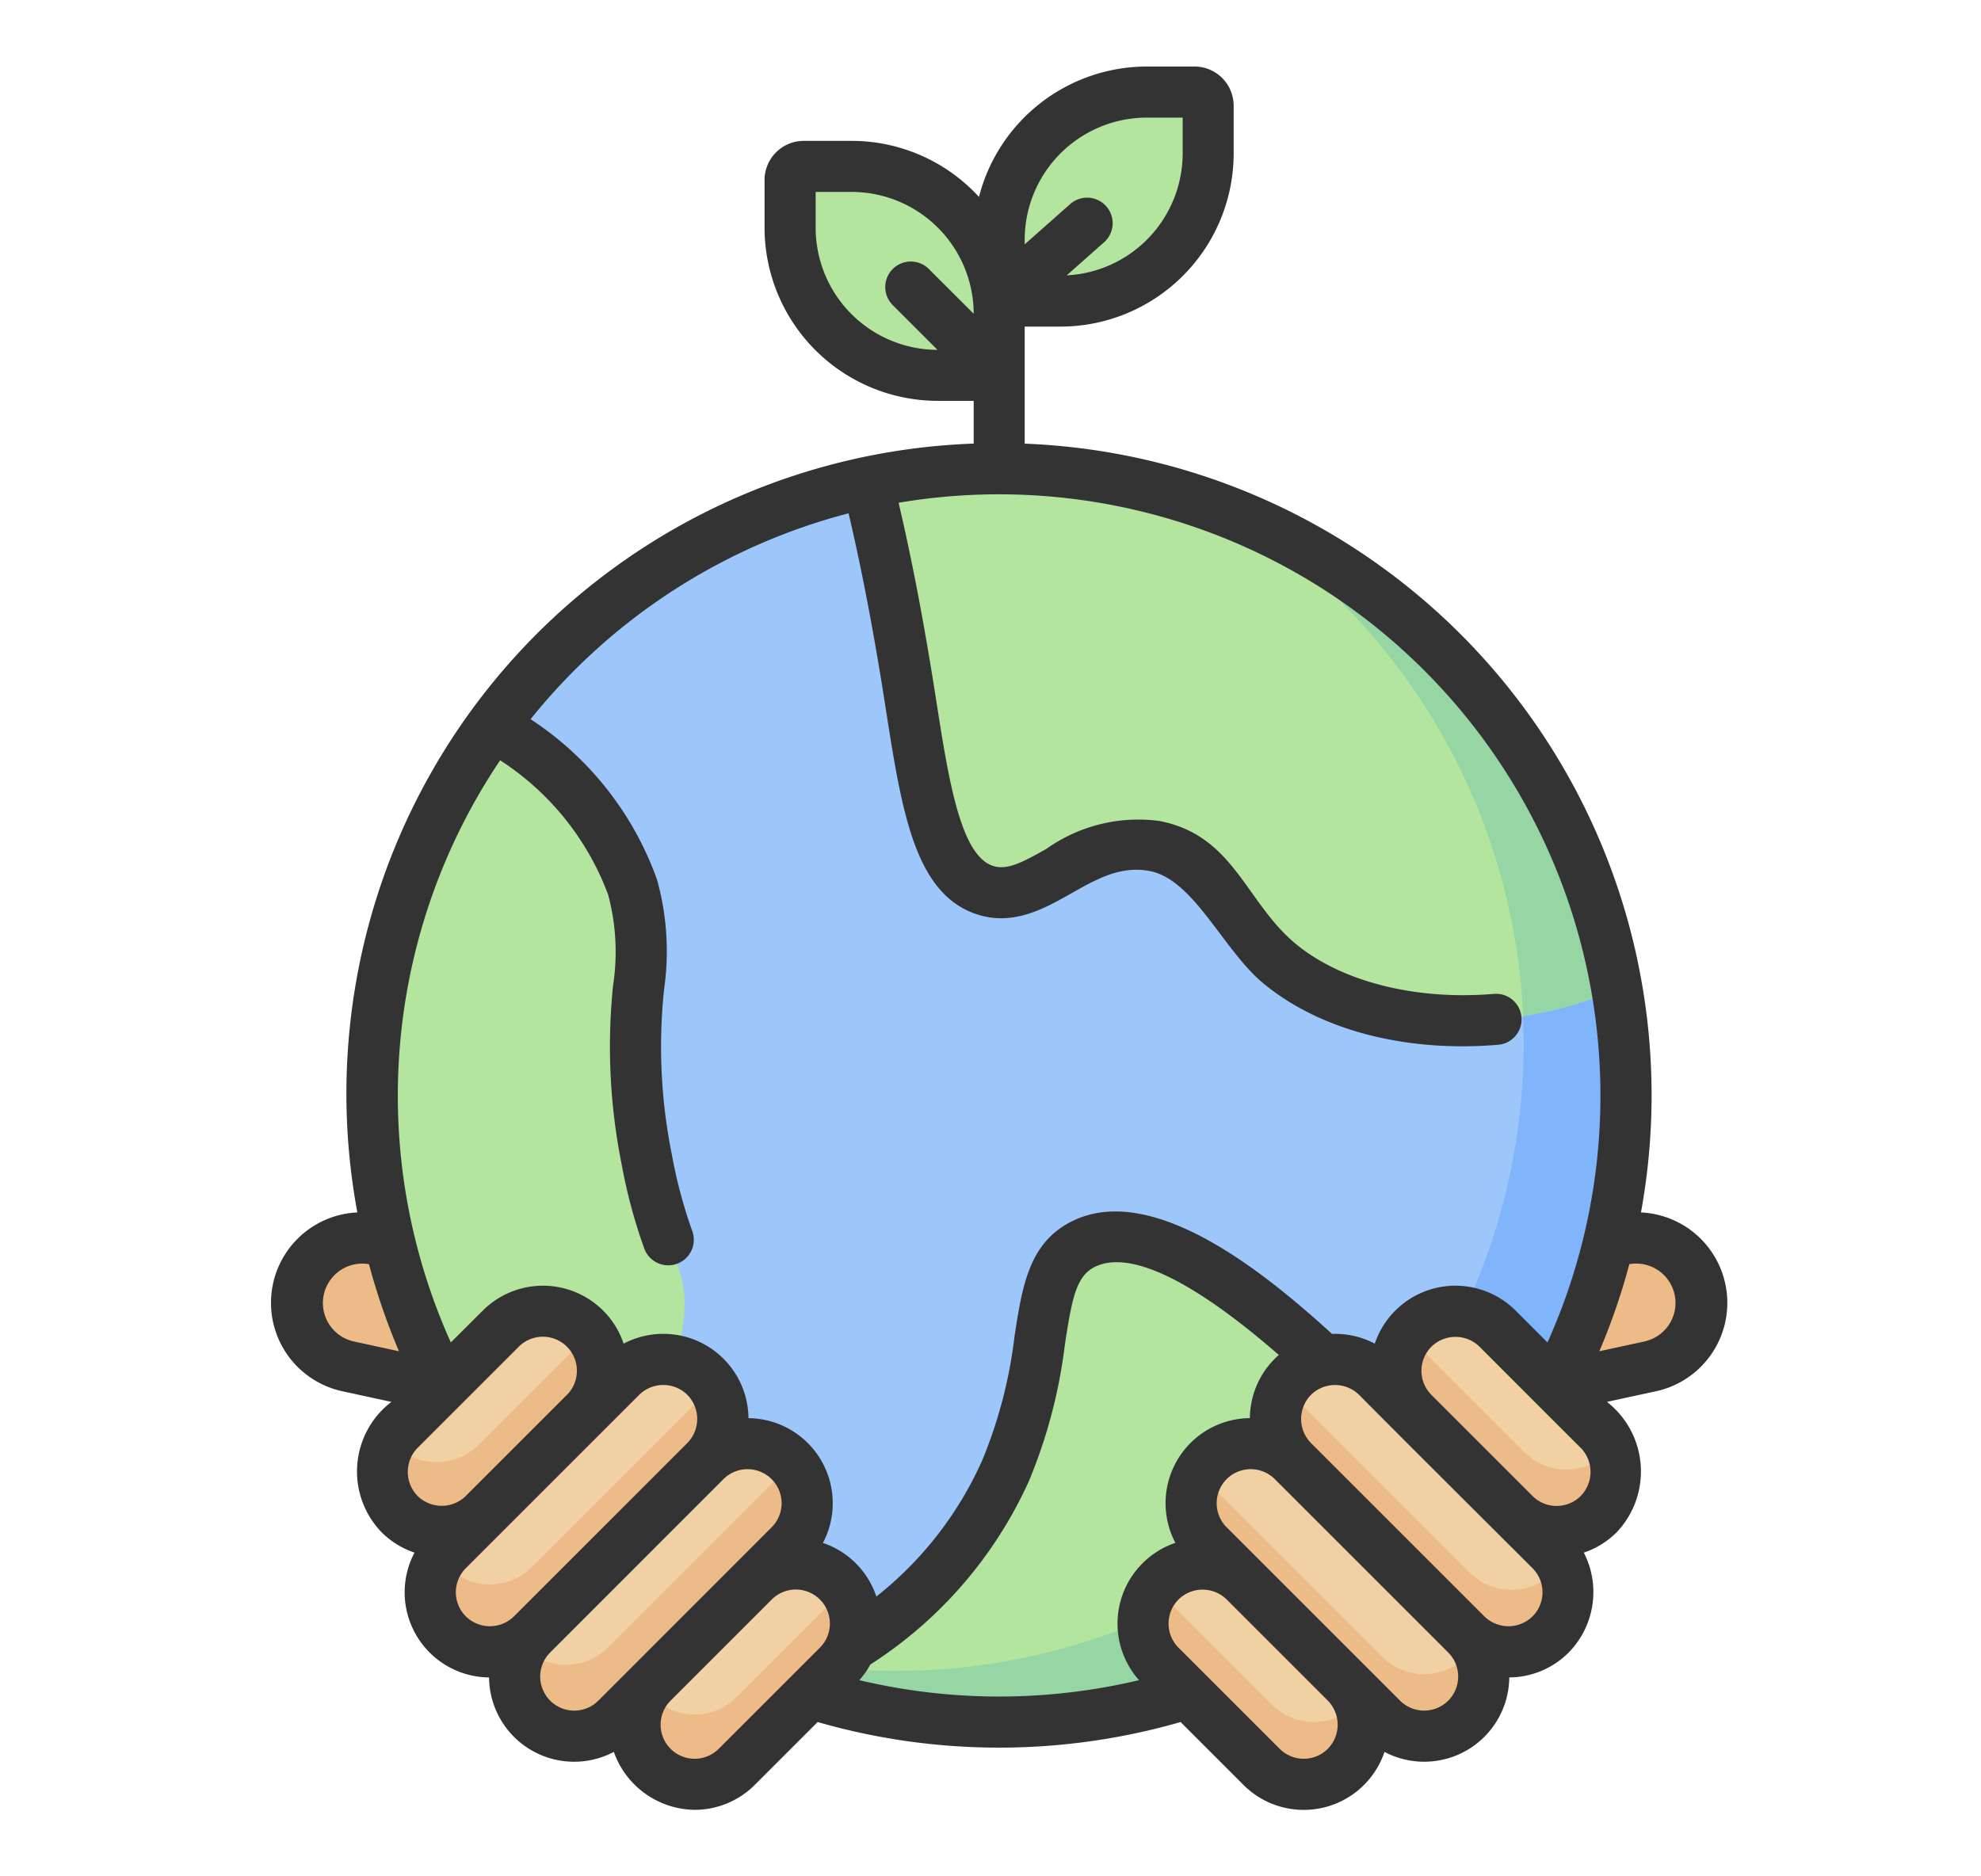 <?xml version="1.0" encoding="UTF-8"?> <svg xmlns="http://www.w3.org/2000/svg" xmlns:xlink="http://www.w3.org/1999/xlink" width="95" height="90" viewBox="0 0 95 90"><defs><clipPath id="clip-path"><rect id="長方形_2190" data-name="長方形 2190" width="95" height="90" transform="translate(700 1400)" fill="#ff2c2c" style="mix-blend-mode: multiply;isolation: isolate"></rect></clipPath></defs><g id="img_activity06_pc" transform="translate(-700 -1400)" clip-path="url(#clip-path)"><g id="img_activity06" transform="translate(2.121 -21)"><g id="グループ_5220" data-name="グループ 5220" transform="translate(712.104 1425.416)"><path id="パス_10053" data-name="パス 10053" d="M201.695,39.357h2.946V36.411a7.079,7.079,0,0,0-7.079-7.079h-2.293a.653.653,0,0,0-.653.653v2.293A7.079,7.079,0,0,0,201.695,39.357Z" transform="translate(-170.951 -25.766)" fill="#b3e59f"></path><g id="グループ_5217" data-name="グループ 5217" transform="translate(33.69)"><path id="パス_10054" data-name="パス 10054" d="M258.946,17.525H256V14.579A7.079,7.079,0,0,1,263.079,7.5h2.293a.653.653,0,0,1,.653.653v2.293A7.079,7.079,0,0,1,258.946,17.525Z" transform="translate(-256 -7.5)" fill="#b3e59f"></path></g><g id="グループ_5218" data-name="グループ 5218" transform="translate(0 54.959)"><path id="パス_10055" data-name="パス 10055" d="M395.769,350.176l-8.729,1.892-1.32-6.089,8.729-1.892a3.115,3.115,0,0,1,1.32,6.089Z" transform="translate(-330.844 -344.015)" fill="#edbb87"></path><path id="パス_10056" data-name="パス 10056" d="M52.168,350.176l8.729,1.892,1.32-6.089-8.729-1.892a3.115,3.115,0,1,0-1.32,6.089Z" transform="translate(-49.711 -344.015)" fill="#edbb87"></path></g><g id="グループ_5219" data-name="グループ 5219" transform="translate(3.628 18.063)"><circle id="楕円形_841" data-name="楕円形 841" cx="30.062" cy="30.062" r="30.062" fill="#9dc6fb"></circle><path id="パス_10057" data-name="パス 10057" d="M185.888,130.621a30.068,30.068,0,0,1-26.733,53.584,30.066,30.066,0,1,0,26.733-53.584Z" transform="translate(-144.909 -128.576)" fill="#80b4fb"></path><path id="パス_10058" data-name="パス 10058" d="M253.241,143.062A30.061,30.061,0,0,0,217.3,118.771c.6,2.414,1.212,5.25,1.763,8.6.9,5.472,1.279,10.112,3.886,10.952,2.539.818,4.6-2.8,8.125-2.12,2.955.574,3.369,3.485,6.006,5.652,3.576,2.94,10.3,3.739,16.163,1.21Z" transform="translate(-193.557 -118.1)" fill="#b3e59f"></path><path id="パス_10059" data-name="パス 10059" d="M337.089,154.851a18.542,18.542,0,0,0,4.494-1.291,30.108,30.108,0,0,0-18.7-22.913,30.043,30.043,0,0,1,14.205,24.2Z" transform="translate(-281.899 -128.598)" fill="#95d6a4"></path><path id="パス_10060" data-name="パス 10060" d="M84.412,201.283c-.943-3.043-3.529-5.874-6.682-7.764a30.037,30.037,0,0,0,2.427,38.4c3.771-2.507,6.474-6.543,6.73-10.162.17-2.407-.882-2.635-1.8-7.423C83.714,207.16,85.558,204.979,84.412,201.283Z" transform="translate(-71.93 -181.202)" fill="#b3e59f"></path><path id="パス_10061" data-name="パス 10061" d="M193.563,365.228a30.078,30.078,0,0,0,32.559-8.2,44.149,44.149,0,0,0-6.754-7.311c-2.375-2.167-8.038-7.334-11.53-5.66-2.731,1.309-1.4,5.487-3.774,10.9-2.474,5.635-7.133,8.435-10.5,10.268Z" transform="translate(-173.698 -306.881)" fill="#b3e59f"></path><path id="パス_10062" data-name="パス 10062" d="M226.123,403.827a31.406,31.406,0,0,0-3.467-4.165,30.171,30.171,0,0,1-27.5,11.463c-.553.326-1.089.624-1.6.9,10.927,4.17,24.771.81,32.559-8.2Z" transform="translate(-173.699 -353.678)" fill="#95d6a4"></path></g><path id="パス_10063" data-name="パス 10063" d="M373.319,366.4a2.858,2.858,0,0,1,4.042,0l4.851,4.85a2.858,2.858,0,0,1-4.042,4.042l-4.85-4.85A2.858,2.858,0,0,1,373.319,366.4Z" transform="translate(-319.768 -307.087)" fill="#f1d0a4"></path><path id="パス_10064" data-name="パス 10064" d="M382.689,377.406a2.858,2.858,0,0,1-4.042,0l-4.851-4.85a2.845,2.845,0,0,1-.613-.913,2.856,2.856,0,0,0,.141,3.886l4.85,4.85a2.858,2.858,0,0,0,4.654-3.129C382.784,377.3,382.739,377.356,382.689,377.406Z" transform="translate(-319.774 -312.172)" fill="#edbb87"></path><path id="パス_10065" data-name="パス 10065" d="M337.963,380.544a2.858,2.858,0,0,1,4.042,0l8.315,8.315a2.858,2.858,0,0,1-4.042,4.042l-8.315-8.315A2.858,2.858,0,0,1,337.963,380.544Z" transform="translate(-290.186 -318.919)" fill="#f1d0a4"></path><path id="パス_10066" data-name="パス 10066" d="M350.483,396.294a2.858,2.858,0,0,1-4.042,0l-8.315-8.315a2.855,2.855,0,0,1-.493-.662,2.858,2.858,0,0,0,.335,3.636l8.315,8.315a2.858,2.858,0,0,0,4.535-3.38A2.872,2.872,0,0,1,350.483,396.294Z" transform="translate(-290.192 -325.287)" fill="#edbb87"></path><path id="パス_10067" data-name="パス 10067" d="M313.213,405.293a2.858,2.858,0,0,1,4.042,0l8.315,8.315a2.858,2.858,0,0,1-4.042,4.042l-8.315-8.315A2.858,2.858,0,0,1,313.213,405.293Z" transform="translate(-269.478 -339.626)" fill="#f1d0a4"></path><path id="パス_10068" data-name="パス 10068" d="M325.578,421.7a2.858,2.858,0,0,1-4.042,0l-8.315-8.315a2.849,2.849,0,0,1-.417-.534,2.857,2.857,0,0,0,.417,3.508l8.315,8.315A2.857,2.857,0,0,0,326,421.167,2.853,2.853,0,0,1,325.578,421.7Z" transform="translate(-269.487 -346.651)" fill="#edbb87"></path><path id="パス_10069" data-name="パス 10069" d="M299.07,440.649a2.858,2.858,0,0,1,4.042,0l4.85,4.85a2.858,2.858,0,0,1-4.042,4.042l-4.85-4.85A2.858,2.858,0,0,1,299.07,440.649Z" transform="translate(-257.646 -369.208)" fill="#f1d0a4"></path><path id="パス_10070" data-name="パス 10070" d="M308.46,451.551a2.858,2.858,0,0,1-4.042,0l-4.85-4.85a2.844,2.844,0,0,1-.615-.917,2.856,2.856,0,0,0,.125,3.9l4.85,4.85a2.858,2.858,0,0,0,4.656-3.125c-.041.047-.081.094-.125.139Z" transform="translate(-257.653 -374.205)" fill="#edbb87"></path><path id="パス_10071" data-name="パス 10071" d="M84.548,366.4a2.858,2.858,0,0,0-4.042,0l-4.851,4.85a2.858,2.858,0,0,0,4.042,4.042l4.85-4.85a2.858,2.858,0,0,0,0-4.042Z" transform="translate(-70.718 -307.087)" fill="#f1d0a4"></path><path id="パス_10072" data-name="パス 10072" d="M84.726,371.824a2.862,2.862,0,0,1-.414.529l-4.85,4.85a2.858,2.858,0,0,1-4.042,0c-.059-.06-.114-.122-.167-.185a2.857,2.857,0,0,0,4.456,3.513l4.85-4.851a2.857,2.857,0,0,0,.167-3.857Z" transform="translate(-70.728 -312.324)" fill="#edbb87"></path><path id="パス_10073" data-name="パス 10073" d="M102.156,380.544a2.858,2.858,0,0,0-4.042,0L89.8,388.858a2.858,2.858,0,0,0,4.042,4.042l8.315-8.315A2.858,2.858,0,0,0,102.156,380.544Z" transform="translate(-82.551 -318.919)" fill="#f1d0a4"></path><path id="パス_10074" data-name="パス 10074" d="M102.162,387.691l-8.315,8.315a2.849,2.849,0,0,1-4.374-.4,2.857,2.857,0,0,0,4.374,3.641l8.315-8.315a2.858,2.858,0,0,0,.332-3.641A2.892,2.892,0,0,1,102.162,387.691Z" transform="translate(-82.558 -325.264)" fill="#edbb87"></path><path id="パス_10075" data-name="パス 10075" d="M126.9,405.293a2.858,2.858,0,0,0-4.042,0l-8.315,8.315a2.858,2.858,0,0,0,4.042,4.042l8.315-8.315A2.858,2.858,0,0,0,126.9,405.293Z" transform="translate(-103.258 -339.626)" fill="#f1d0a4"></path><path id="パス_10076" data-name="パス 10076" d="M126.961,409.886a2.85,2.85,0,0,1-.439.572l-8.315,8.315a2.858,2.858,0,0,1-4.042,0c-.016-.016-.029-.034-.045-.05a2.856,2.856,0,0,0,4.481,3.47l8.315-8.315A2.857,2.857,0,0,0,126.961,409.886Z" transform="translate(-103.27 -344.17)" fill="#edbb87"></path><path id="パス_10077" data-name="パス 10077" d="M158.8,440.649a2.858,2.858,0,0,0-4.042,0l-4.85,4.85a2.858,2.858,0,0,0,4.042,4.042l4.85-4.85a2.858,2.858,0,0,0,0-4.042Z" transform="translate(-132.84 -369.208)" fill="#f1d0a4"></path><path id="パス_10078" data-name="パス 10078" d="M158.806,447.379l-4.85,4.85a2.839,2.839,0,0,1-4.331-.343,2.856,2.856,0,0,0,4.331,3.7l4.85-4.85a2.856,2.856,0,0,0,.289-3.7,2.827,2.827,0,0,1-.289.343Z" transform="translate(-132.85 -375.252)" fill="#edbb87"></path></g><path id="パス_10079" data-name="パス 10079" d="M107.9,54.964A31.279,31.279,0,0,0,78.346,18.089V12.475h1.721a8.313,8.313,0,0,0,8.3-8.3V1.878A1.88,1.88,0,0,0,86.493,0H84.2a8.318,8.318,0,0,0-8.047,6.254,8.283,8.283,0,0,0-6.111-2.688H67.749a1.88,1.88,0,0,0-1.878,1.878V7.736a8.313,8.313,0,0,0,8.3,8.3H75.9v2.05A31.2,31.2,0,0,0,46.343,54.964a4.34,4.34,0,0,0-.716,8.578l2.349.509A4.2,4.2,0,0,0,47.5,70.3a4.058,4.058,0,0,0,1.584.981,4.083,4.083,0,0,0,3.575,5.988,4.08,4.08,0,0,0,5.984,3.572,4.166,4.166,0,0,0,3.871,2.778A4.071,4.071,0,0,0,65.4,82.424l3.016-3.016a31.453,31.453,0,0,0,17.406,0l3.016,3.016A4.085,4.085,0,0,0,95.6,80.84a4.08,4.08,0,0,0,5.984-3.572,4.055,4.055,0,0,0,2.849-1.195,4.14,4.14,0,0,0,.726-4.791,4.065,4.065,0,0,0,1.583-.983,4.237,4.237,0,0,0-.473-6.248l2.35-.509a4.34,4.34,0,0,0-.716-8.577ZM78.346,8.3A5.861,5.861,0,0,1,84.2,2.45h1.721V4.171a5.861,5.861,0,0,1-5.561,5.846l1.776-1.572a1.225,1.225,0,1,0-1.624-1.834L78.346,8.529ZM73.769,9.731a1.225,1.225,0,1,0-1.732,1.732l2.127,2.127a5.86,5.86,0,0,1-5.843-5.854V6.015h1.721A5.86,5.86,0,0,1,75.9,11.858ZM46.146,61.147a1.889,1.889,0,0,1,.755-3.7,31.228,31.228,0,0,0,1.438,4.177Zm3.088,7.418a1.648,1.648,0,0,1,0-2.31l4.85-4.85a1.633,1.633,0,0,1,2.31,2.309l-4.851,4.851a1.649,1.649,0,0,1-2.31,0Zm2.31,5.774a1.635,1.635,0,0,1,0-2.31l8.315-8.315a1.644,1.644,0,0,1,2.309,0h0a1.647,1.647,0,0,1,0,2.31L53.854,74.34A1.649,1.649,0,0,1,51.544,74.34ZM57.9,78.382a1.633,1.633,0,0,1-2.31-2.31L63.9,67.758a1.633,1.633,0,1,1,2.31,2.31Zm10.625-2.541-4.851,4.85a1.633,1.633,0,0,1-2.31-2.309l4.851-4.851a1.633,1.633,0,0,1,2.31,2.309ZM70.253,71.8a4.063,4.063,0,0,0-1.584-.983A4.08,4.08,0,0,0,65.1,64.833a4.085,4.085,0,0,0-5.988-3.575,4.056,4.056,0,0,0-.981-1.584h0a4.083,4.083,0,0,0-5.774,0L50.826,61.2A28.825,28.825,0,0,1,53.19,33.277a13.121,13.121,0,0,1,5.182,6.455,10.607,10.607,0,0,1,.235,4.342,28.682,28.682,0,0,0,.408,8.573A25.607,25.607,0,0,0,60.1,56.69a1.225,1.225,0,0,0,2.306-.828,23.27,23.27,0,0,1-.982-3.676,26.186,26.186,0,0,1-.372-7.919,12.817,12.817,0,0,0-.337-5.261,15.349,15.349,0,0,0-6.065-7.7A28.9,28.9,0,0,1,69.9,21.43c.7,2.971,1.284,6.164,1.769,9.28.783,5.025,1.4,8.994,4.409,9.963,1.727.556,3.205-.28,4.509-1.017,1.216-.687,2.365-1.336,3.758-1.066,2.126.412,3.518,3.8,5.461,5.4,2.856,2.348,7.032,3.281,11.212,2.935a1.225,1.225,0,1,0-.2-2.441c-3.727.308-7.261-.583-9.454-2.386-2.433-2-2.959-5.212-6.55-5.909a7.623,7.623,0,0,0-5.43,1.338c-1.146.648-1.882,1.034-2.553.818-1.57-.506-2.137-4.15-2.739-8.008-.492-3.157-1.083-6.4-1.794-9.413A28.845,28.845,0,0,1,103.416,61.2l-1.526-1.526a4.083,4.083,0,0,0-5.774,0h0a4.058,4.058,0,0,0-.981,1.584,4.079,4.079,0,0,0-2.05-.467c-2.756-2.5-8.391-7.359-12.414-5.431-2.116,1.014-2.439,3.114-2.813,5.546A22.356,22.356,0,0,1,76.3,66.875a17.277,17.277,0,0,1-5.068,6.513,4.039,4.039,0,0,0-.982-1.589Zm13.737,0a4.088,4.088,0,0,0-.162,5.6,29.057,29.057,0,0,1-13.413,0,4.065,4.065,0,0,0,.53-.752,20.456,20.456,0,0,0,7.6-8.791,24.744,24.744,0,0,0,1.732-6.581c.338-2.2.541-3.273,1.45-3.709,2.251-1.078,6.386,2.128,8.806,4.234a4.062,4.062,0,0,0-1.388,3.029,4.08,4.08,0,0,0-3.572,5.984A4.068,4.068,0,0,0,83.99,71.8Zm8.892,8.892a1.635,1.635,0,0,1-2.309,0l-4.851-4.851a1.635,1.635,0,0,1,0-2.31h0a1.644,1.644,0,0,1,2.31,0l4.851,4.851A1.65,1.65,0,0,1,92.882,80.692Zm5.774-2.31a1.635,1.635,0,0,1-2.31,0l-8.315-8.315a1.633,1.633,0,0,1,2.31-2.31l8.315,8.315A1.635,1.635,0,0,1,98.656,78.382ZM102.7,74.34a1.649,1.649,0,0,1-2.31,0l-8.315-8.315a1.645,1.645,0,0,1,0-2.309h0a1.644,1.644,0,0,1,2.309,0C97,66.355,100.2,69.532,102.7,72.031A1.635,1.635,0,0,1,102.7,74.34Zm2.309-5.774a1.635,1.635,0,0,1-2.309,0l-4.851-4.851a1.635,1.635,0,0,1,0-2.309h0a1.647,1.647,0,0,1,2.31,0c.953.953,3.841,3.85,4.851,4.85A1.65,1.65,0,0,1,105.008,68.566Zm3.089-7.419-2.194.476a31.237,31.237,0,0,0,1.438-4.178,1.889,1.889,0,0,1,.756,3.7Z" transform="translate(668.673 1424.191)" fill="#333"></path></g></g></svg> 